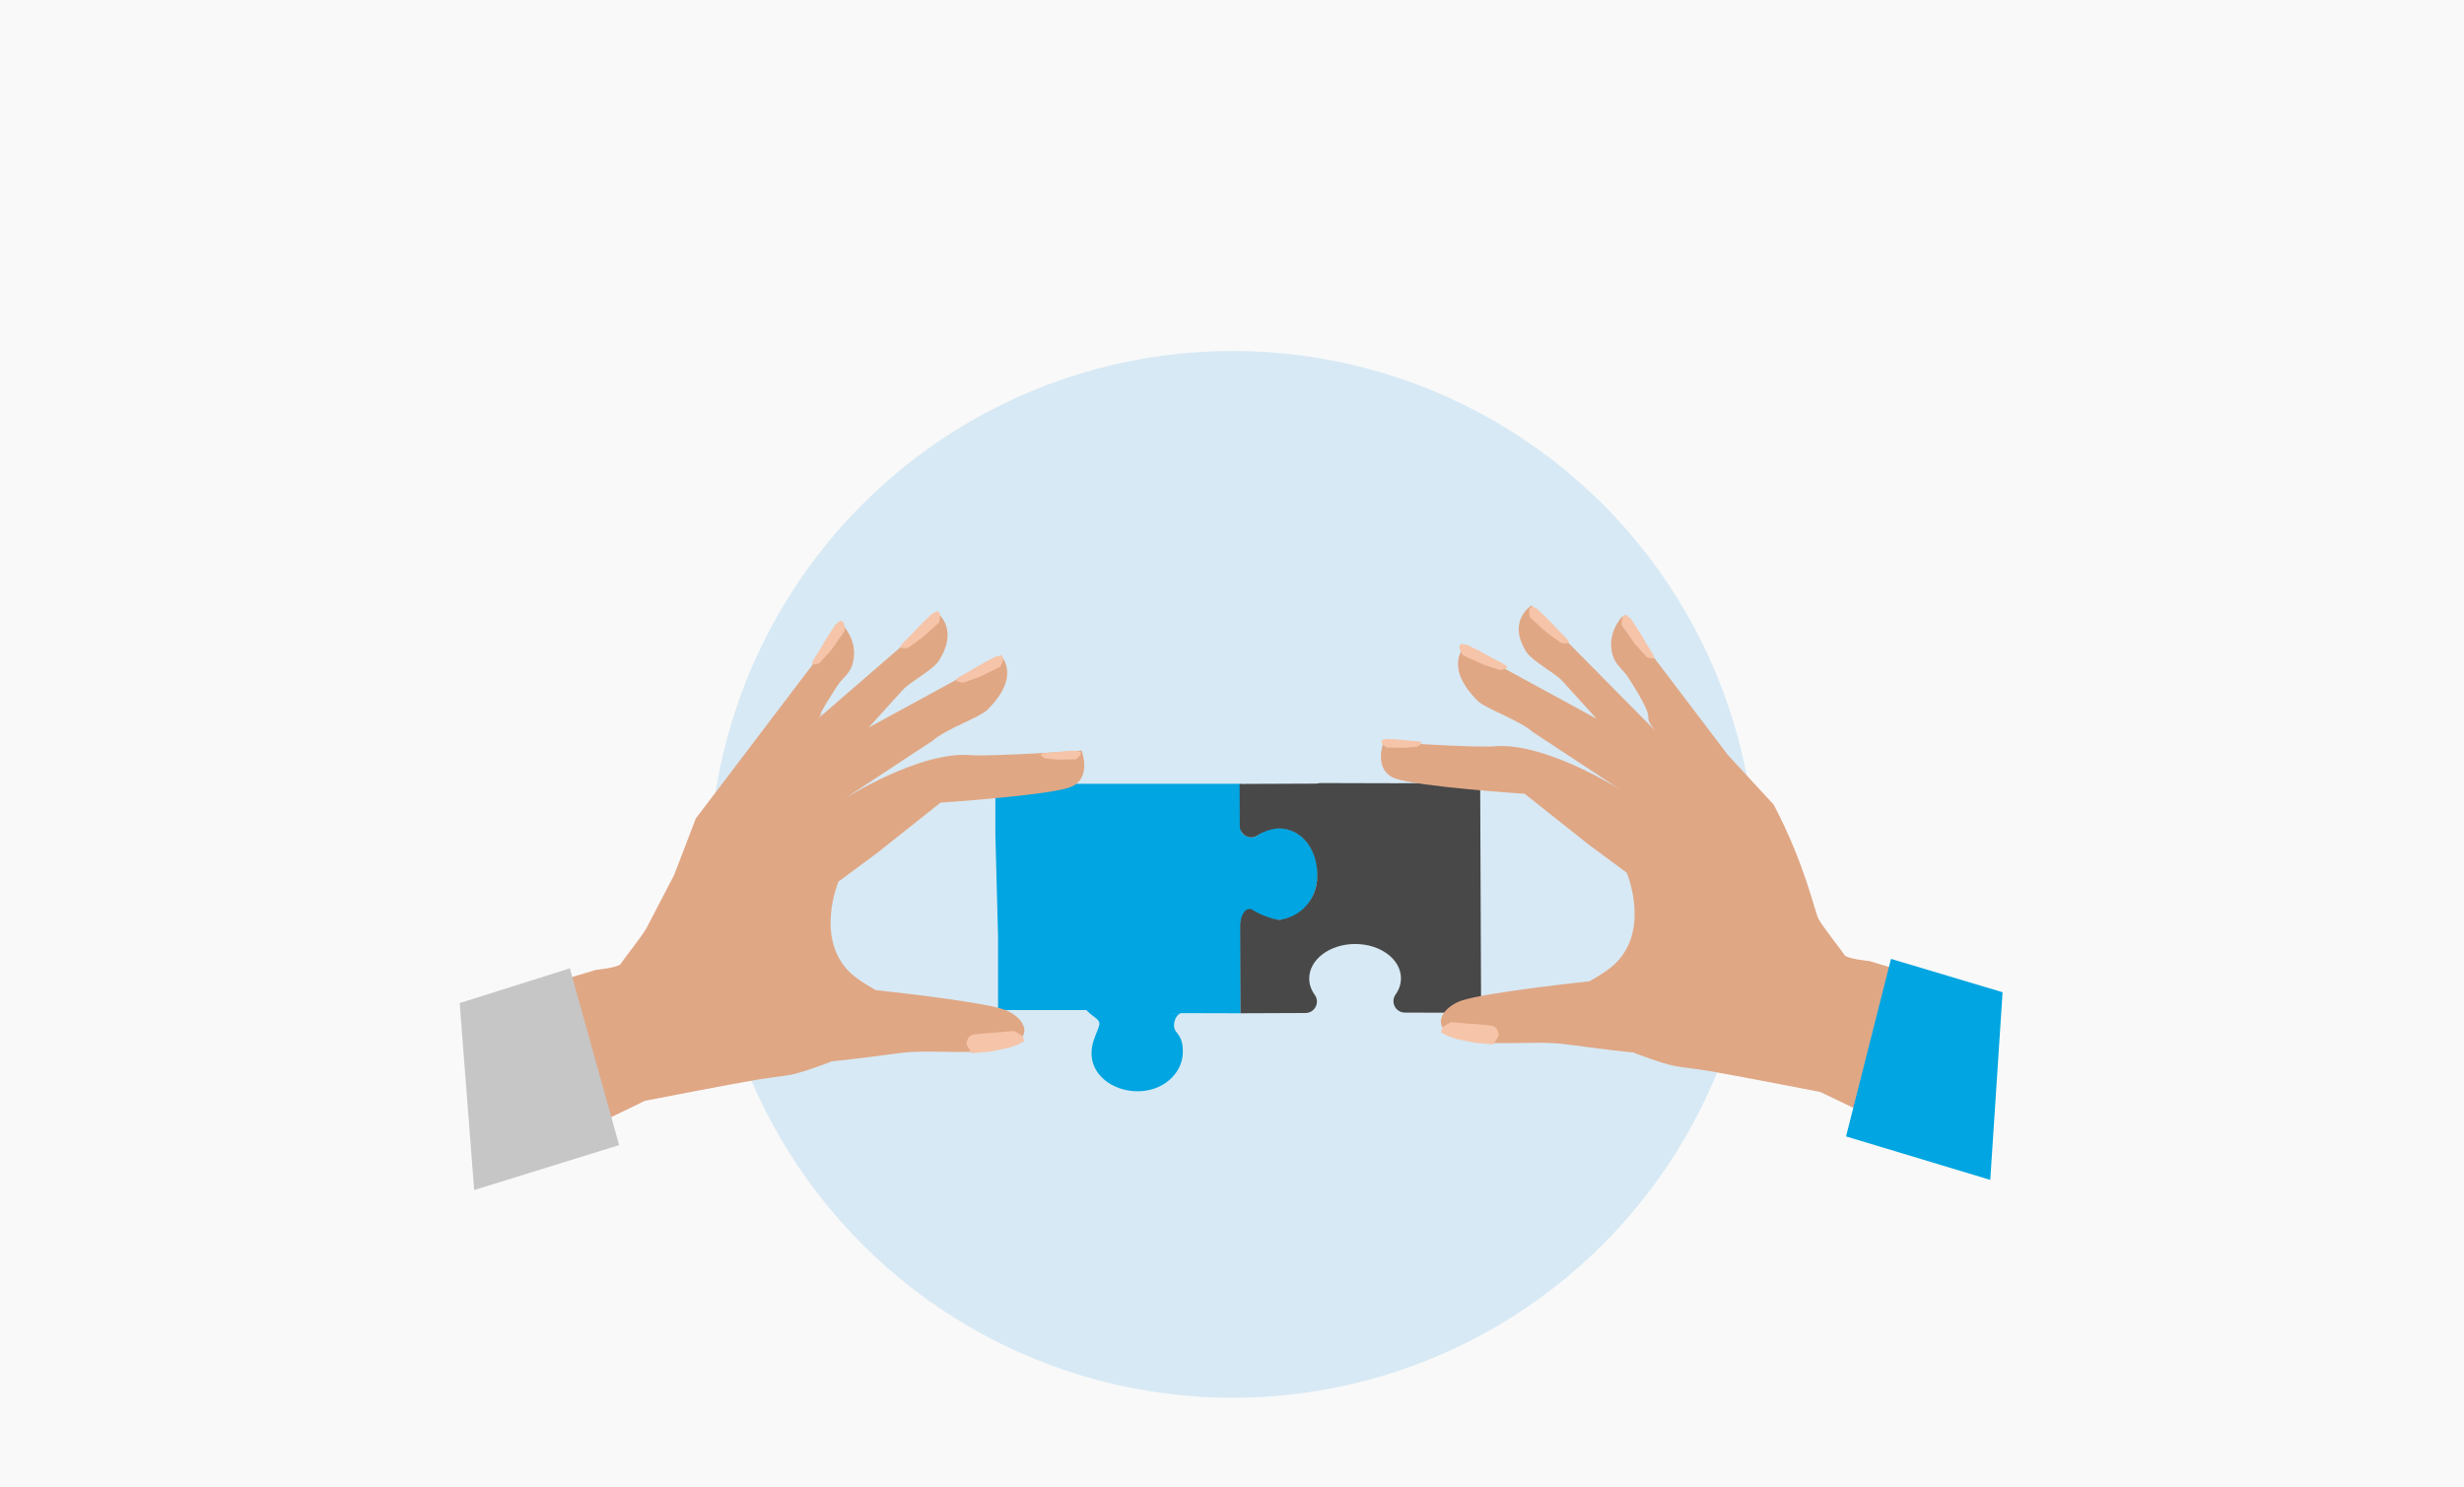 <?xml version="1.0" encoding="UTF-8"?>
<svg xmlns="http://www.w3.org/2000/svg" id="Ebene_1" data-name="Ebene 1" viewBox="0 0 1920 1159">
  <rect x="-108.02" y="-90.56" width="2101.24" height="1309.76" fill="#f9f9f9" stroke-width="0"></rect>
  <g>
    <g>
      <g>
        <circle cx="960.48" cy="681.46" r="407.93" fill="#d7e9f4" stroke-width="0"></circle>
        <path d="M996.76,645.31c-6.93-.1-11.36,1.27-16.52,5.6-4.14,3.47-11.81,1.25-13.33-3.42l-.04,2.74.06-39.36h-191.3v39.81l2.08,78.74v57.77h68.72s1.04,1.09,2.68,2.53h-.06c.16.13.31.23.47.35,0,0,0,0,0,0h0c7.3,5.55,8.44,5.93,6.02,12.05-2.48,6.26-4.89,11.55-5,18.47-.25,16.98,16.04,29.62,35.46,29.91,19.42.29,35.41-13.28,35.67-30.26.1-6.93-.93-11.07-5.26-16.23-3.47-4.14-.9-12.91,3.77-14.43l46.5.13.1-72.55c5.11-6.74,5.63-7.74,11.57-5.39,6.26,2.48,11.55,4.89,18.47,5,16.98.25,29.62-16.04,29.91-35.46.29-19.42-13-35.76-29.98-36.01ZM912.95,789.6c.69-.12,1.42-.14,2.2-.03h5.04s-7.23.03-7.23.03Z" fill="#00a5e1" stroke-width="0"></path>
        <path d="M1153.42,610.6l-50.4-.2-74.61.19,75.71-.1-75.93-.2c-.84.27-1.74.43-2.71.43l-59.55.25.13,32.73c.03,7.29,8.26,11.47,14.16,7.2,3.76-2.72,11.49-5.25,16.07-5.25,18.26,0,30.14,16.56,30.22,36.3.08,19.75-13.62,32.43-28.58,34.81-4.52.72-17.45-4.55-21.23-7.25-5.94-4.22-10.35,4.43-10.32,11.72l.28,68.48,50.61-.21c7.29-.03,11.47-8.26,7.2-14.16-2.72-3.76-4.28-8.08-4.3-12.66-.06-14.8,15.89-26.88,35.64-26.96,19.75-.08,35.8,11.86,35.86,26.67.02,4.58-1.5,8.92-4.19,12.7-4.22,5.94.03,14.13,7.32,14.1l59.33.16-.74-178.75Z" fill="#484848" stroke-width="0"></path>
        <path d="M1346.52,588.53l-82.21-108.3s-11.37,11.29-8.4,27.39c1.99,10.79,8.26,13.14,12.9,20.41,26.15,40.97,8.47,24.94,20.64,41.13l-96.12-97.31s-19.39,12.04-3.94,36.25c4.64,7.26,22.15,16.12,28.23,22.87,11.69,12.98,26.43,29.15,26.43,29.15l-102.96-56.06s-16.62,15.66,10.73,42.49c5.84,5.73,31.73,14.5,42.55,23.95l68.32,44.99s-58.61-37.33-98.33-33.84c-14.53,1.28-86.22-3.5-86.22-3.5,0,0-8.57,22.18,9.13,28.59,17.69,6.41,100.78,11.92,100.78,11.92l49.85,39.56,29.74,21.99s18.67,44.55-9.33,71.13c-6.77,6.43-19.82,13.46-19.82,13.46,0,0-79.68,8.38-99.51,14.99-14.46,4.82-25.88,20.47-4.08,28.65,22.59,8.47,58.08,1.82,85.51,5.47,68.8,9.15,48.16,4.96,54.81,7.4,33.82,12.39,28.73,8.78,56.56,13.41,19.12,3.18,86.64,16.33,86.64,16.33l123.97,59.49v-135.85l-85.83-25.68s-17.49-1.75-19.24-4.66c-1.75-2.91-16.77-21.75-20.27-28.17-3.07-5.62-10.03-41.5-34.92-89.04" fill="#e0a785" stroke-width="0"></path>
        <path d="M1150.57,812.92l-6.37-1.3-9.62-1.94-6.73-2.42-4.76-2.59c-.1-3.04,1.85-4.66,1.85-4.66l5.86-3.41,13.12,1.16s13.07.74,18.49,1.65c5.41.91,5.49,7.77,5.49,7.77l-4.24,6.72c-11.3-1.07-13.09-.98-13.09-.98Z" fill="#f6c4a8" stroke-width="0"></path>
        <path d="M1080.31,582.55c-1.69-1.11-3.7-3.48-3.7-3.48l.04-2.22,3.63-.99,6.84.36,5.97.48,7.58.77s2.39-.08,5.78.54c3.4.62-1.97,3.86-1.97,3.86l-10.39.99-13.78-.3Z" fill="#f6c4a8" stroke-width="0"></path>
        <path d="M542.22,637.84l114.42-150.73s11.37,11.29,8.4,27.39c-1.99,10.79-8.26,13.14-12.9,20.41-26.15,40.97-2.41,8.86-14.58,25.04l93.82-81.23s15.64,12.05.18,36.26c-4.64,7.26-22.15,16.12-28.23,22.87-11.69,12.98-26.43,29.15-26.43,29.15l102.96-56.06s16.62,15.66-10.73,42.49c-5.84,5.73-31.73,14.5-42.55,23.95l-68.32,44.99s58.61-37.33,98.33-33.84c14.53,1.28,86.22-3.5,86.22-3.5,0,0,8.57,22.18-9.13,28.59-17.69,6.41-100.78,11.92-100.78,11.92l-49.85,39.56-29.74,21.99s-18.67,44.55,9.33,71.13c6.77,6.43,19.82,13.46,19.82,13.46,0,0,79.68,8.38,99.51,14.99,14.46,4.82,25.88,20.47,4.08,28.65-22.59,8.47-58.08,1.82-85.51,5.47-68.8,9.15-48.16,4.96-54.81,7.4-33.82,12.39-28.73,8.78-56.56,13.41-19.12,3.18-86.64,16.33-86.64,16.33l-120.06,58.25v-135.85s81.92-24.44,81.92-24.44c0,0,17.49-1.75,19.24-4.66,1.75-2.91,16.77-21.75,20.27-28.17,3.07-5.62-3.5,6.41,21.39-41.13" fill="#e0a785" stroke-width="0"></path>
        <path d="M770.38,819.81l6.37-1.3,9.62-1.94,6.73-2.42,4.76-2.59c.1-3.04-1.85-4.66-1.85-4.66l-5.86-3.41-13.12,1.16s-13.07.74-18.49,1.65c-5.41.91-5.49,7.77-5.49,7.77l4.24,6.72c11.3-1.07,13.09-.98,13.09-.98Z" fill="#f6c4a8" stroke-width="0"></path>
        <path d="M779.39,519.67c1.39-2.24,2.46-6.14,2.46-6.14l-1.27-2.6-4.83.81-7.89,4.17-6.79,3.83-8.54,5.06s-2.86,1.22-6.54,3.81c-3.67,2.59,4.44,3.48,4.44,3.48l12.82-4.52,16.13-7.91Z" fill="#f6c4a8" stroke-width="0"></path>
        <path d="M838.36,591.72c1.69-1.11,3.7-3.48,3.7-3.48l-.04-2.22-3.63-.99-6.84.36-5.97.48-7.58.77s-2.39-.08-5.78.54c-3.4.62,1.97,3.86,1.97,3.86l10.39.99,13.78-.3Z" fill="#f6c4a8" stroke-width="0"></path>
        <path d="M731.86,485c.72-2.54.67-6.58.67-6.58l-1.93-2.15-4.42,2.11-6.43,6.19-5.47,5.56-6.81,7.22s-2.41,1.96-5.23,5.47c-2.82,3.51,5.23,2.12,5.23,2.12l11.07-7.88,13.32-12.05Z" fill="#f6c4a8" stroke-width="0"></path>
      </g>
      <path d="M658.19,491.77c.14-2.63-.79-6.57-.79-6.57l-2.36-1.67-3.85,3.04-4.91,7.45-4.11,6.63-5.06,8.55s-1.92,2.44-3.9,6.48c-1.97,4.04,5.57.91,5.57.91l9.06-10.13,10.34-14.69Z" fill="#f6c4a8" stroke-width="0"></path>
      <path d="M1192.2,481.2c-.72-2.54-.67-6.58-.67-6.58l1.93-2.15,4.42,2.11,6.43,6.19,5.47,5.56,6.81,7.22s2.41,1.96,5.23,5.47c2.82,3.51-5.23,2.12-5.23,2.12l-11.07-7.88-13.32-12.05Z" fill="#f6c4a8" stroke-width="0"></path>
      <path d="M1263.59,487.2c-.14-2.63.79-6.57.79-6.57l2.36-1.67,3.85,3.04,4.91,7.45,4.11,6.63,5.06,8.55s1.92,2.44,3.9,6.48c1.97,4.04-5.57.91-5.57.91l-9.06-10.13-10.34-14.69Z" fill="#f6c4a8" stroke-width="0"></path>
      <path d="M1139.72,510.58c-1.45-2.2-2.63-6.07-2.63-6.07l1.2-2.63,4.85.68,8,3.96,6.89,3.65,8.68,4.83s2.89,1.14,6.63,3.63c3.74,2.49-4.35,3.6-4.35,3.6l-12.93-4.18-16.33-7.47Z" fill="#f6c4a8" stroke-width="0"></path>
    </g>
    <polygon points="444.03 754.67 358.2 781.77 369.49 927.47 482.43 892.45 444.03 754.67" fill="#c6c6c6" stroke-width="0"></polygon>
    <polygon points="1560.45 773.3 1473.49 747.32 1438.48 885.68 1550.85 919.56 1560.45 773.3" fill="#00a5e1" stroke-width="0"></polygon>
  </g>
</svg>
